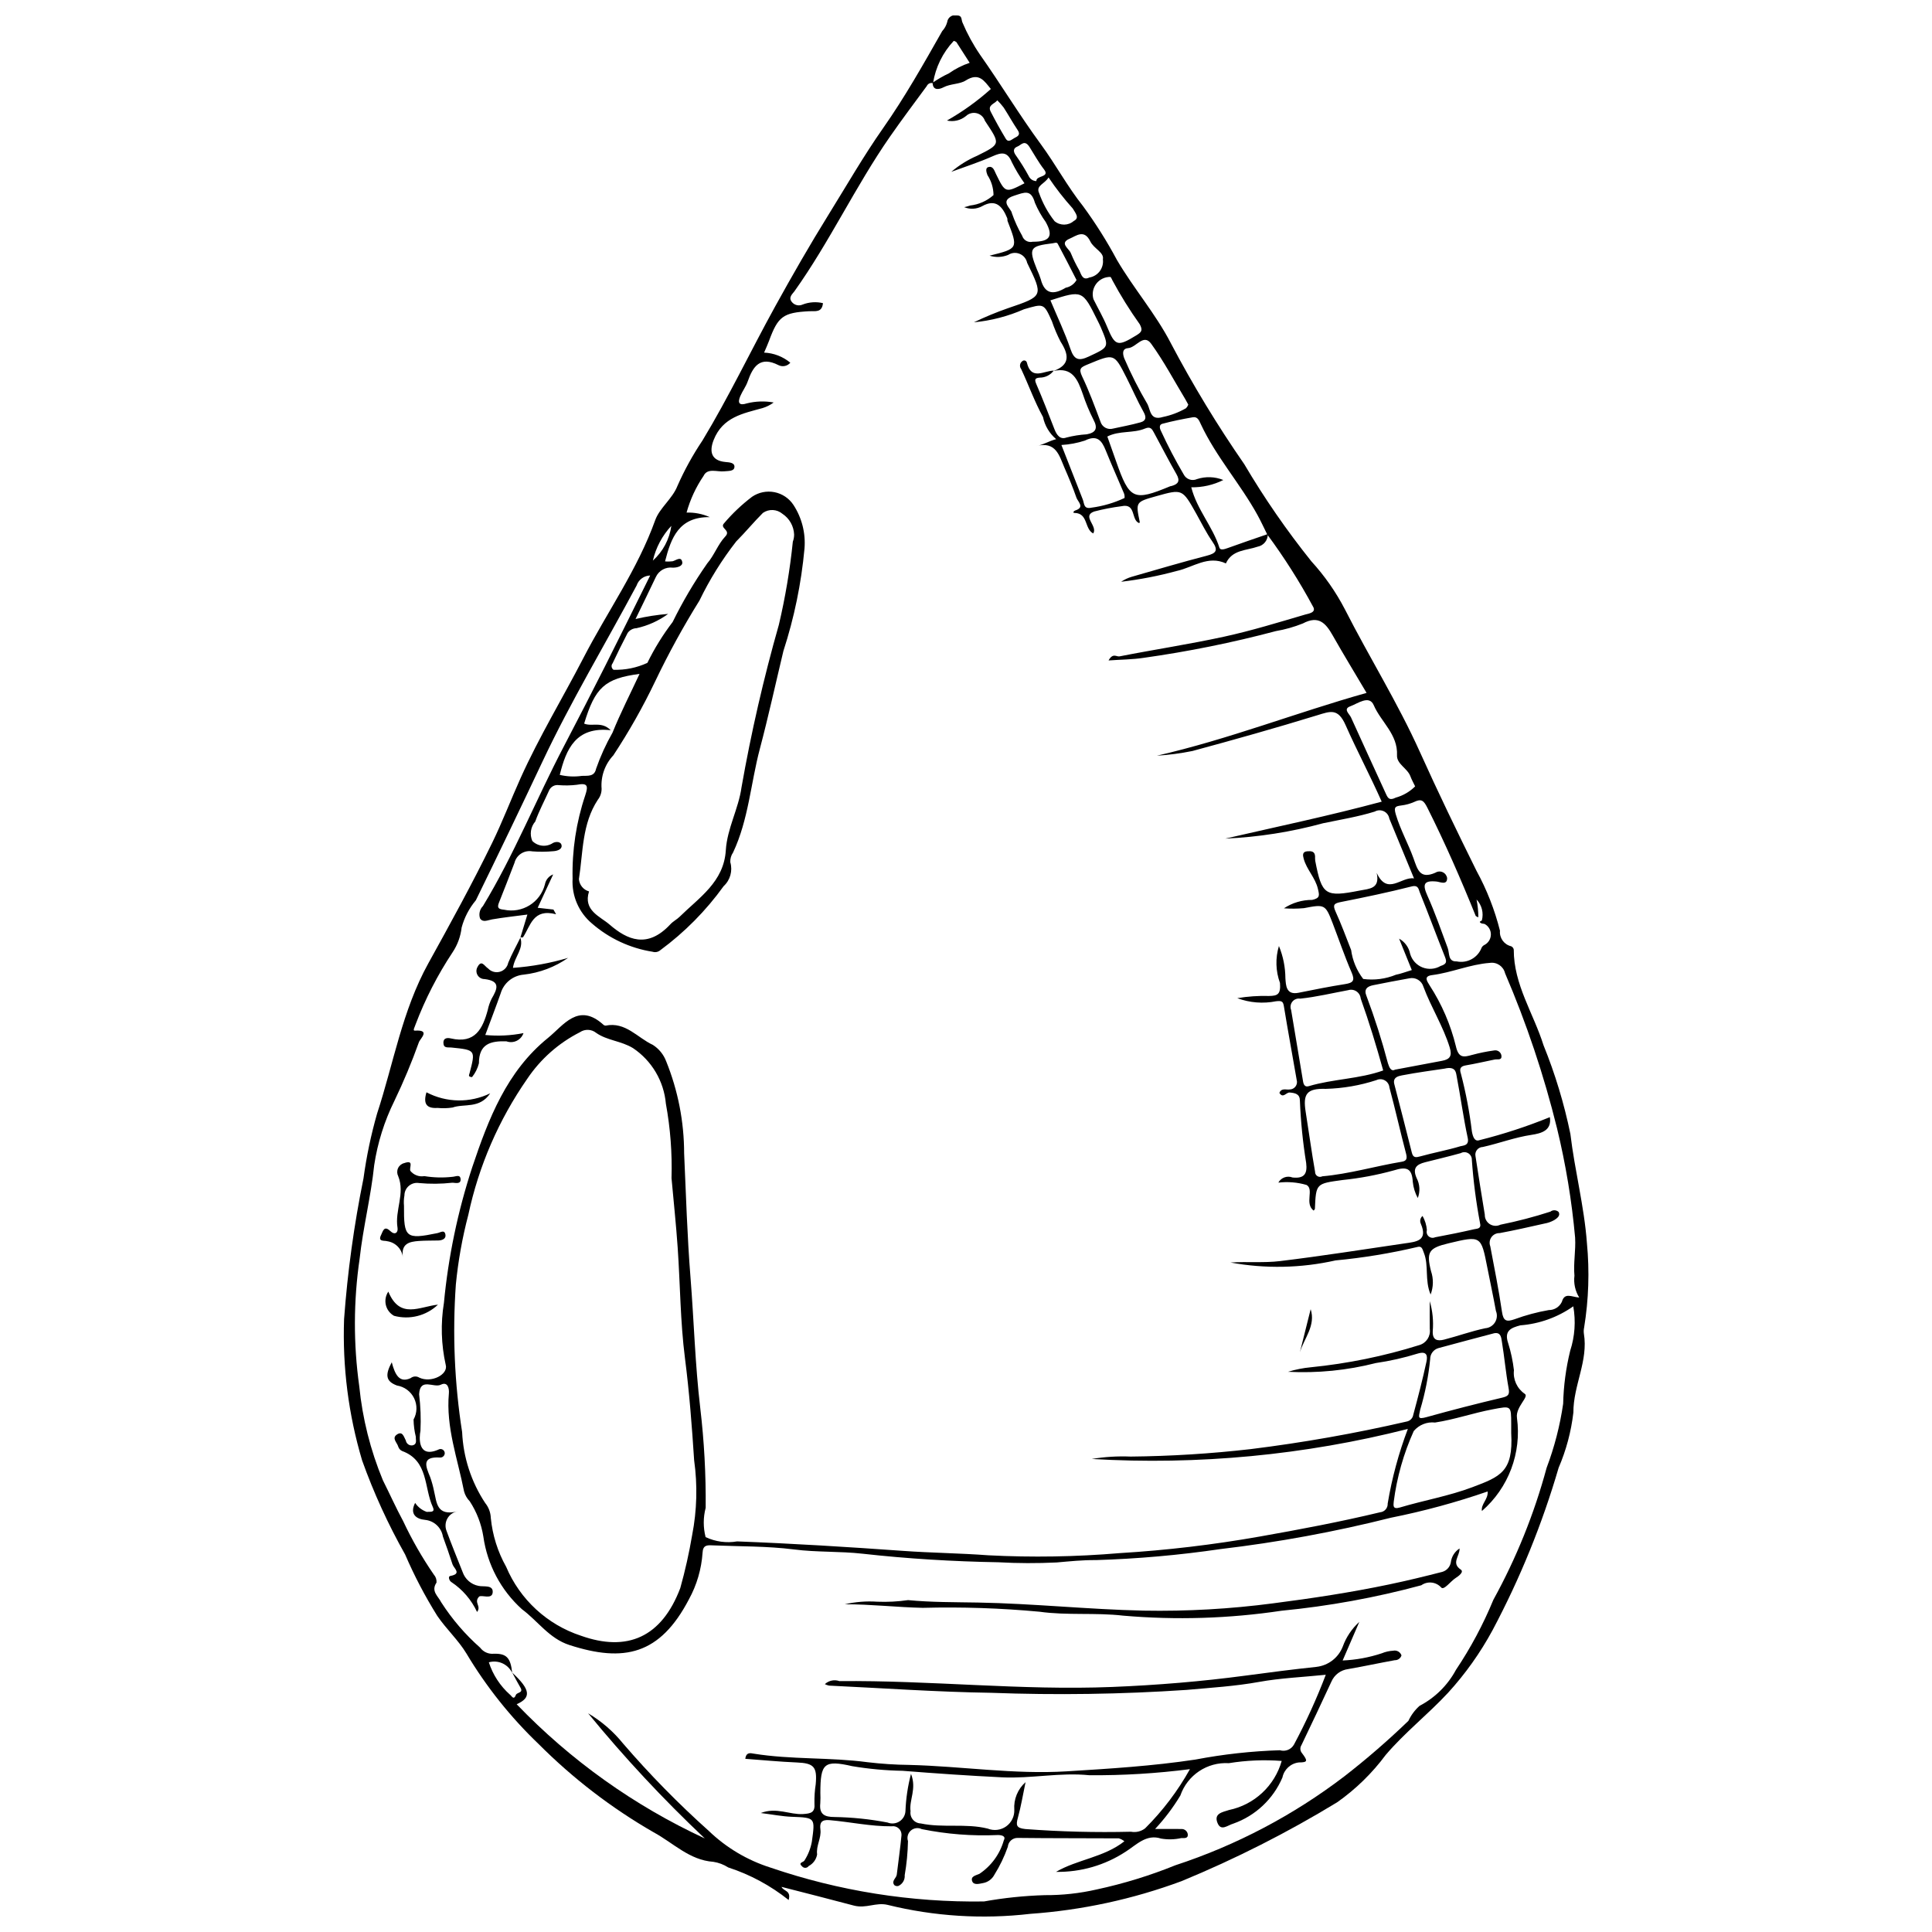 <?xml version="1.0" encoding="UTF-8"?>
<!-- Uploaded to: SVG Repo, www.svgrepo.com, Generator: SVG Repo Mixer Tools -->
<svg width="800px" height="800px" version="1.1" viewBox="144 144 512 512" xmlns="http://www.w3.org/2000/svg">
 <defs>
  <clipPath id="a">
   <path d="m235 148.09h330v503.81h-330z"/>
  </clipPath>
 </defs>
 <g clip-path="url(#a)">
  <path d="m351.11 644.04c0.562 1.219 2.598 0.898 1.891 3.481v0.004c-4.781-3.82-10.207-6.746-16.027-8.641-1.191-0.766-2.535-1.273-3.934-1.484-6.336-0.438-10.621-5.012-15.816-7.82-11.168-6.426-21.43-14.305-30.523-23.43-7.406-7.09-13.824-15.141-19.082-23.938-2.133-3.543-5.363-6.5-7.746-10.004-3.242-5.195-6.09-10.629-8.512-16.254-4.5-7.969-8.312-16.305-11.395-24.918-3.617-12.148-5.234-24.805-4.781-37.477 0.922-12.516 2.637-24.965 5.141-37.262 0.789-5.805 1.992-11.543 3.602-17.172 4.375-13.32 6.633-27.266 13.594-39.848 5.809-10.5 11.609-21.051 16.879-31.852 2.746-5.629 4.988-11.504 7.559-17.223 4.926-10.957 11.168-21.234 16.676-31.887 6.293-12.176 14.332-23.414 19.012-36.492 1.129-3.156 4.578-5.695 5.867-9.016 1.855-4.211 4.082-8.246 6.644-12.066 6.969-11.512 12.738-23.688 19.23-35.465 4.547-8.246 9.242-16.422 14.203-24.422 4.758-7.668 9.25-15.504 14.449-22.91 5.766-8.215 10.699-16.977 15.656-25.703l0.004-0.004c0.621-0.672 1.07-1.484 1.312-2.371 0.07-0.602 0.398-1.145 0.902-1.488 0.5-0.34 1.125-0.445 1.715-0.289 1.398 0.016 1.074 1.074 1.434 1.883 1.262 2.984 2.82 5.84 4.648 8.516 5.508 7.809 10.457 16.02 16.109 23.723 3.938 5.367 7.055 11.234 11.258 16.5h-0.004c3.301 4.508 6.281 9.242 8.918 14.168 4.43 7.566 10.219 14.215 14.273 22.031h-0.004c5.844 11.086 12.348 21.809 19.484 32.105 5.305 8.988 11.246 17.586 17.77 25.73 3.516 3.844 6.508 8.129 8.906 12.75 6.457 12.691 14.016 24.785 19.875 37.805 4.758 10.57 9.816 21.016 14.961 31.414v0.004c2.75 5.023 4.848 10.375 6.25 15.93-0.184 1.914 1.074 3.672 2.949 4.117 0.375 0.16 0.641 0.496 0.707 0.898-0.023 9.273 5.238 16.898 7.883 25.332 3.082 7.602 5.465 15.469 7.121 23.504 1.148 9.707 3.668 19.164 4.383 28.918 0.715 7.461 0.465 14.984-0.738 22.383-0.117 0.523-0.141 1.059-0.074 1.59 1.227 7.231-2.809 13.734-2.777 20.953-0.59 5.047-1.906 9.977-3.914 14.645-4.356 14.918-10.227 29.352-17.527 43.07-3.238 5.977-7.191 11.535-11.773 16.551-5.32 5.731-11.508 10.566-16.523 16.469l-0.004 0.004c-3.59 4.836-7.93 9.07-12.852 12.539-13.191 8.035-26.988 15.023-41.266 20.91-12.883 4.777-26.383 7.695-40.09 8.66-12.633 1.473-25.426 0.668-37.773-2.375-3.062-0.754-5.703 1.031-8.934 0.188-6.301-1.656-12.621-3.301-19.195-4.965zm128.73-358.38c-0.871-1.746-1.684-3.527-2.625-5.234-4.559-8.262-10.945-15.387-14.969-23.984-0.473-1.012-0.852-2.086-2.156-1.859-2.699 0.473-5.398 1.016-8.047 1.719-0.844 0.223-0.812 1.047-0.367 1.926h0.004c1.805 3.922 3.809 7.754 5.996 11.473 0.648 1.312 2.223 1.867 3.551 1.258 2.277-0.742 4.746-0.652 6.965 0.246-2.633 1.32-5.547 1.98-8.492 1.934 1.512 5.93 5.703 10.414 7.461 16.012 0.23 0.738 1.324 0.406 2.129 0.113 3.543-1.293 7.121-2.492 10.684-3.727l0.004 0.004c0.043 1.621-1.094 3.031-2.688 3.332-3.008 1.051-6.766 0.785-8.414 4.438-4.727-2.207-8.684 1.027-12.918 1.973v-0.004c-4.867 1.336-9.832 2.301-14.844 2.891 0.855-0.578 1.797-1.02 2.789-1.312 6.621-1.898 13.227-3.859 19.891-5.586 2.539-0.656 3.109-1.43 1.512-3.727-1.637-2.356-2.906-4.965-4.316-7.473-3.66-6.512-3.656-6.516-10.508-4.598-5.543 1.551-5.543 1.551-4.43 6.867-0.023 0.109-0.074 0.211-0.152 0.289-2.219-0.793-0.754-5.32-4.664-4.484-2.449 0.316-4.879 0.785-7.269 1.406-3.375 1.199 1.02 3.848-0.25 5.812-2.359-1.195-1.316-5.371-4.945-5.434-0.637-0.012-0.148-0.547 0.141-0.637 2.691-0.848 0.727-2.328 0.359-3.391-0.938-2.699-2.047-5.348-3.188-7.973-1.375-3.164-2.211-7.082-7.504-5.719 1.918-0.316 3.254-1.297 5.309-1.828l0.004-0.004c-1.781-1.512-3.012-3.574-3.488-5.863-2.238-4.074-3.812-8.512-5.793-12.738h-0.004c-0.234-0.305-0.34-0.695-0.285-1.078 0.051-0.383 0.254-0.73 0.566-0.961 0.188-0.188 0.461-0.262 0.715-0.191 0.258 0.066 0.457 0.27 0.523 0.527 1.164 4.867 4.555 2.133 7.125 2.141-0.867 1.164-2.231 1.852-3.684 1.855-1.324 0.098-1.457 0.5-0.918 1.75 1.703 3.938 3.246 7.941 4.801 11.941 0.582 1.5 1.5 2.812 3.16 2.188 1.766-0.457 3.574-0.742 5.394-0.855 2.371-0.434 3.023-1.551 1.781-3.863-1.113-2.195-2.062-4.473-2.832-6.812-1.32-3.734-2.699-7.273-7.812-6.094 4.57-1.637 4.102-4.387 1.918-7.793-0.895-1.738-1.66-3.539-2.289-5.391-2.176-4.867-2.148-4.707-7.43-3.176v0.004c-4.203 1.844-8.676 3.008-13.246 3.445 2.918-1.414 5.918-2.656 8.98-3.723 9.5-3.231 9.441-3.16 5.129-12.047v0.004c-0.223-1.07-0.957-1.957-1.965-2.375-1.008-0.422-2.156-0.316-3.066 0.281-1.57 0.637-3.316 0.711-4.93 0.199 7.598-1.887 7.598-1.887 4.781-9.16-0.094-0.238-0.004-0.551-0.102-0.789-1.258-3.051-2.984-5.215-6.637-3.172v0.004c-1.469 0.801-3.223 0.895-4.769 0.266 0.539-0.113 1.07-0.258 1.59-0.441 2.297-0.262 4.457-1.223 6.184-2.758-0.016-1.887-0.574-3.731-1.609-5.309-0.305-0.801-0.578-1.852 0.176-2.094 1.312-0.422 1.621 0.855 2.098 1.828 2.477 5.059 2.5 5.047 7.543 2.441-1.27-1.777-2.391-3.652-3.363-5.606-1.191-2.906-2.781-2.578-5.152-1.523-3.535 1.57-7.246 2.75-10.883 4.098 2.07-1.758 4.391-3.199 6.887-4.277 6.316-3.148 6.129-3.035 2.031-9.25h-0.004c-0.332-1-1.156-1.754-2.176-2.008-1.02-0.254-2.102 0.035-2.863 0.762-1.402 1.145-3.258 1.578-5.027 1.184 4.172-2.363 8.074-5.168 11.641-8.367-1.723-2.082-3.098-4.512-6.68-2.242-1.605 1.02-4.008 0.805-5.934 1.824-0.613 0.324-2.773 1.199-2.824-1.246v0.004c1.379-0.949 2.828-1.785 4.34-2.496 1.68-1.191 3.531-2.129 5.484-2.781-1.172-1.832-2.332-3.672-3.523-5.492-0.207-0.156-0.441-0.266-0.695-0.324-2.914 3.106-4.828 7.012-5.496 11.219-0.664-0.203-1.371 0.121-1.652 0.754-3.269 4.445-6.586 8.855-9.734 13.383-9.191 13.215-16 27.906-25.355 41.027-0.473 0.66-1.652 1.559-0.703 2.773l-0.004-0.004c0.676 0.895 1.883 1.195 2.902 0.723 1.715-0.66 3.59-0.789 5.379-0.367-0.25 2.606-2.109 2.055-3.606 2.137-6.969 0.375-8.301 1.363-10.703 7.902-0.375 1.016-0.84 2-1.293 3.07 2.547 0.105 4.988 1.047 6.953 2.672-0.758 0.906-2.039 1.184-3.102 0.664-4.918-2.508-6.789 0.309-8.203 4.34-0.473 1.348-1.391 2.531-1.953 3.856-0.742 1.742-0.348 2.598 1.738 1.922h-0.004c2.328-0.586 4.754-0.664 7.117-0.238-0.891 0.66-1.883 1.16-2.941 1.48-5.16 1.441-10.551 2.356-12.965 8.449-1.262 3.188-0.543 5.492 3.09 5.84 1.074 0.102 2.519 0.16 2.414 1.355-0.102 1.148-1.605 0.996-2.676 1.117-1.891 0.211-4.457-0.973-5.5 1.203v0.004c-2.027 2.973-3.551 6.262-4.512 9.734 2.113-0.074 4.219 0.336 6.152 1.203-8.18-0.105-10.254 5.465-11.852 11.723 0.668 0.07 1.34 0.059 2.004-0.031 0.941-0.246 2.238-1.395 2.551 0.184 0.223 1.125-1.352 1.527-2.496 1.512-1.875-0.246-3.699 0.754-4.496 2.469-1.695 3.578-3.441 7.133-5.383 11.141 2.84-0.668 5.727-1.117 8.637-1.352-2.508 1.832-5.367 3.125-8.402 3.789-0.938 0.027-1.809 0.504-2.34 1.277-1.371 2.648-2.711 5.316-3.969 8.02-0.215 0.254-0.312 0.586-0.266 0.914 0.047 0.328 0.227 0.625 0.504 0.809 3.09 0.094 6.156-0.531 8.965-1.828 1.871-3.824 4.117-7.453 6.703-10.836 2.652-5.402 5.715-10.594 9.164-15.527 1.867-2.148 2.84-5.098 4.789-7.141 1.621-1.699-1.613-2.148-0.32-3.504h0.004c2.207-2.602 4.691-4.953 7.41-7.016 1.738-1.188 3.883-1.625 5.949-1.215s3.883 1.637 5.035 3.402c2.223 3.414 3.246 7.477 2.91 11.539-0.848 9.227-2.723 18.332-5.59 27.148-2.07 8.645-3.965 17.336-6.242 25.926-2.422 9.148-2.992 18.773-7.102 27.488v-0.004c-0.52 0.75-0.777 1.652-0.727 2.566 0.668 2.273-0.016 4.734-1.762 6.34-4.68 6.5-10.344 12.227-16.793 16.977-0.559 0.48-1.328 0.633-2.031 0.41-5.961-0.934-11.539-3.535-16.09-7.5-3.484-2.93-5.383-7.332-5.121-11.879-0.168-7.488 0.961-14.945 3.344-22.047 0.852-2.562 0.664-3.371-2.199-2.828v0.004c-1.59 0.191-3.191 0.223-4.789 0.098-1.078-0.172-2.137 0.402-2.582 1.402-1.227 2.746-2.66 5.414-3.664 8.234-1.227 1.426-1.531 3.426-0.785 5.152 1.457 1.473 3.762 1.699 5.481 0.531 0.832-0.434 2.188-0.387 2.289 0.719 0.094 1.008-1.219 1.406-2.168 1.465-1.855 0.176-3.727 0.191-5.586 0.047-2.133-0.402-4.207 0.93-4.734 3.031-1.352 3.527-2.715 7.055-4.121 10.562-0.562 1.406-0.074 1.734 1.316 1.863h0.004c4.836 1.055 9.637-1.91 10.863-6.707 0.211-1.207 1.043-2.215 2.188-2.644l-4.106 8.848 4.172 0.465 0.703 1.25c-6.144-1.617-6.738 3.07-8.785 6.125-0.238 0.047-0.484 0.031-0.715-0.039l0.051 0.047 1.844-6.055c-3.25 0.43-6.316 0.758-9.348 1.281-1.168 0.203-2.488 0.922-3.211-0.289v-0.004c-0.367-1.141-0.062-2.391 0.781-3.238 8.234-13.555 14.109-28.312 21.445-42.328 3.699-7.07 7.348-14.168 10.945-21.293 4.019-7.969 7.953-15.984 11.926-23.977v-0.004c-1.633 0.039-3.07 1.098-3.59 2.648-8.312 15.543-17.406 30.668-24.934 46.637-5.801 12.305-11.688 24.562-17.668 36.781-1.77 2.109-3.059 4.578-3.773 7.238-0.266 2.34-1.086 4.582-2.387 6.539-3.984 6.004-7.281 12.43-9.832 19.168-0.156 0.574-0.84 1.652-0.168 1.605 4.277-0.293 1.363 2.152 1.074 3.059l-0.004-0.004c-1.898 5.309-4.074 10.512-6.516 15.594-2.641 5.352-4.441 11.078-5.332 16.977-0.867 8.359-2.949 16.488-3.867 24.844-1.633 11.191-1.664 22.555-0.098 33.75 0.852 8.578 2.965 16.984 6.269 24.945 1.809 3.598 3.449 7.273 5.375 10.836 2.316 4.93 5.031 9.66 8.117 14.148 0.52 0.574 0.781 1.344 0.715 2.121-1.551 2.324 0.449 3.574 1.262 5.262l0.004-0.004c2.867 4.457 6.336 8.496 10.309 12.004 0.836 1.121 2.191 1.727 3.582 1.598 3.336-0.098 4.492 1.008 4.891 5.07v-0.004c-1.105-2.312-3.711-3.496-6.18-2.797 1.066 3.305 3 6.266 5.598 8.574 0.477 0.336 0.973 1.598 1.578 0.051 0.273-0.699 2.062-0.469 1.188-1.938-0.609-1.02-1.145-2.082-2.16-3.945 4.894 4.531 5.055 6.644 1.172 8.367v0.004c14.262 14.848 31.164 26.906 49.848 35.559-11.008-10.379-21.332-21.461-30.918-33.164 3.547 2.102 6.688 4.82 9.277 8.027 7.066 8.207 14.66 15.945 22.73 23.168 4.609 4.426 10.172 7.738 16.262 9.676 18.223 6.234 37.383 9.277 56.637 8.996 5.324-0.953 10.711-1.512 16.117-1.672 4.641 0.031 9.27-0.477 13.793-1.516 7.106-1.531 14.07-3.672 20.809-6.402 16.164-5.301 31.32-13.281 44.84-23.609 5.894-4.582 11.543-9.477 16.922-14.664 0.707-1.516 1.715-2.871 2.965-3.984 4.094-2.141 7.449-5.461 9.637-9.531 3.914-5.84 7.234-12.059 9.914-18.562 6.086-11.051 10.824-22.793 14.113-34.977 2.07-5.484 3.543-11.18 4.383-16.98 0.109-4.738 0.738-9.453 1.867-14.055 1.234-3.793 1.516-7.836 0.816-11.766-4.133 2.91-8.977 4.652-14.02 5.039-2.469 0.648-4.336 1.41-3.258 4.652h0.004c0.742 2.363 1.258 4.789 1.547 7.246-0.277 2.449 0.824 4.856 2.859 6.246 1.273 0.785-2.484 3.469-2.055 6.371h-0.004c1.273 9.273-2.223 18.559-9.289 24.691-0.289-1.875 1.699-3.086 1.523-5.18h-0.004c-8.375 2.894-16.938 5.219-25.629 6.957-14.867 3.742-29.961 6.519-45.188 8.312-10.941 1.605-21.969 2.582-33.023 2.918-3.488-0.043-7.023 0.336-10.375 0.625-5.148 0.25-10.305 0.234-15.453-0.051-12.004-0.207-24.039-0.93-35.969-2.266-6.059-0.68-12.113-0.355-18.168-1.129-7.133-0.91-14.398-0.781-21.609-1.086-1.363-0.059-2.543-0.129-2.637 1.938v0.004c-0.293 4.336-1.527 8.559-3.621 12.371-7.672 14.664-17.168 16.797-31.684 12.094-5.336-1.73-8.359-6.367-12.574-9.492-5.559-5.019-9.176-11.836-10.219-19.254-0.531-3.332-1.758-6.512-3.598-9.336-0.73-0.738-1.254-1.656-1.52-2.664-1.68-8.598-4.832-16.949-4.012-25.953 0.113-1.246-0.289-3.203-2.125-2.285-1.887 0.945-5.516-2.016-5.766 2.523v0.004c0.391 3.223 0.512 6.473 0.355 9.715-0.332 1.605-0.855 7.562 4.992 4.856h0.004c0.328-0.102 0.684-0.043 0.969 0.152 0.281 0.199 0.457 0.516 0.477 0.859 0.004 0.328-0.129 0.645-0.367 0.871-0.238 0.23-0.562 0.344-0.895 0.324-4.969-0.32-3.766 2.356-2.617 5.152l0.004-0.004c0.441 1.234 0.789 2.5 1.043 3.781 0.723 2.934 0.605 6.707 6.219 5.332v0.004c-1.137 0.191-2.121 0.883-2.688 1.887-0.566 1-0.648 2.203-0.23 3.277 1.348 3.676 2.828 7.301 4.277 10.938 0.645 1.875 2.242 3.262 4.188 3.641 1.262 0.316 3.973-0.383 3.766 1.754-0.184 1.926-2.832 0.586-3.582 1.078-1.531 1.578 0.664 2.519-0.555 4.086-1.496-3.219-3.852-5.961-6.812-7.922-0.559-0.332-0.949-1.504-0.297-1.621 3.168-0.566 0.953-2.008 0.598-3.09-0.809-2.473-1.645-4.934-2.547-7.375l0.004 0.004c-0.406-2.367-2.348-4.172-4.738-4.406-2.246-0.199-4.16-1.473-2.625-4.5 0.742 1.121 1.836 1.961 3.106 2.394 0.781-0.113 2.316 0.297 1.574-1.312-2.359-5.121-1.094-12.25-8.129-14.828-0.488-0.227-0.859-0.645-1.023-1.156-0.281-1.047-1.77-2.211-0.406-3.176 1.562-1.105 1.898 0.613 2.426 1.57l-0.004 0.004c0.145 0.809 0.895 1.367 1.711 1.27 1.398-0.293 0.867-1.43 0.938-2.258-0.375-1.504-0.578-3.047-0.605-4.598 0.965-1.746 1.02-3.852 0.145-5.648-0.875-1.793-2.566-3.047-4.535-3.363-3.023-1.109-3.168-2.848-1.387-6.164 0.875 3.363 2.055 5.562 5.008 4.203h-0.004c0.66-0.527 1.582-0.582 2.297-0.129 3.18 1.496 7.731-0.828 7-3.402h-0.004c-1.203-5.391-1.363-10.961-0.473-16.41 1.16-12.227 3.68-24.281 7.504-35.953 4.305-12.809 9.141-25.418 20.074-34.262 4.102-3.32 8.008-9.465 14.582-3.586 0.18 0.195 0.43 0.312 0.691 0.328 5.277-1.094 8.426 3.215 12.492 5.09h0.004c1.625 1.031 2.871 2.562 3.551 4.363 3.137 7.754 4.75 16.039 4.758 24.402 0.492 10.965 0.816 21.934 1.688 32.883 0.918 11.523 1.219 23.113 2.582 34.582v0.004c1.039 8.781 1.52 17.621 1.438 26.461-0.672 2.543-0.676 5.215-0.02 7.758 2.602 1.227 5.512 1.625 8.348 1.141 14.668 0.555 29.305 1.461 43.945 2.508 7.519 0.539 15.121 0.609 22.625 1.172 11.602 0.598 23.23 0.406 34.805-0.574 12.445-0.754 24.836-2.223 37.117-4.391 10.695-1.891 21.344-3.898 31.902-6.434 1.191-0.102 2.086-1.129 2.019-2.32 1.129-6.75 2.918-13.367 5.34-19.766-27.344 6.941-55.594 9.625-83.758 7.957 3.402-0.566 6.856-0.777 10.301-0.633 10.625-0.105 21.242-0.766 31.801-1.977 13.887-1.719 27.68-4.156 41.316-7.301 0.922-0.152 1.641-0.883 1.781-1.805 1.262-4.66 2.473-9.336 3.492-14.051 0.316-1.465 0.215-2.938-2.324-2.16l0.004-0.004c-3.621 1.125-7.324 1.961-11.074 2.508-7.602 1.941-15.457 2.723-23.293 2.324 1.961-0.605 3.981-1.008 6.027-1.199 9.77-0.973 19.41-2.945 28.777-5.883 1.855-0.535 3.035-2.352 2.766-4.266-0.035-2.457-0.008-4.918-0.008-7.375 0.75 2.566 1.02 5.25 0.797 7.91-0.137 2.422 1.223 2.738 2.984 2.289 3.66-0.938 7.234-2.246 10.926-3.019 1.066-0.078 2.027-0.664 2.586-1.574 0.562-0.906 0.648-2.031 0.242-3.016-0.699-3.844-1.527-7.664-2.281-11.5-1.66-8.477-1.656-8.477-10.289-6.414-5.219 1.25-5.918 2.269-4.629 7.375 0.688 2.016 0.648 4.207-0.109 6.195-1.621-3.828-0.422-7.621-1.789-11.066-0.387-0.969-0.5-1.867-1.723-1.539v0.004c-7.137 1.684-14.379 2.875-21.676 3.559-9.148 2.059-18.617 2.246-27.84 0.559 4.371-0.293 8.805 0.141 13.117-0.379 11.055-1.336 22.059-3.082 33.078-4.695 2.918-0.426 6.203-0.617 4.25-5.172l0.004-0.004c-0.355-0.715-0.172-1.582 0.445-2.09 0.652 1.152 1.043 2.43 1.148 3.746-0.184 0.598 0.004 1.25 0.473 1.66 0.473 0.41 1.145 0.508 1.711 0.242 3.465-0.645 6.926-1.344 10.359-2.133 0.707-0.164 1.961-0.051 1.535-1.652-1.047-5.527-1.77-11.113-2.164-16.727 0.023-0.711-0.336-1.383-0.945-1.75-0.609-0.371-1.371-0.387-1.992-0.035-3.133 0.875-6.301 1.613-9.453 2.418-2.281 0.582-3.41 1.551-2.234 4.215 0.852 1.633 0.957 3.551 0.293 5.269-0.715-1.32-1.164-2.769-1.32-4.262-0.215-3.676-1.629-4.137-5.086-3.051h-0.004c-4.414 1.219-8.922 2.062-13.477 2.531-7.07 0.969-7.082 0.871-7.375 7.664-0.078 0.172-0.199 0.324-0.348 0.441-2.461-1.898 0.211-5.644-1.883-6.801l-0.004 0.004c-2.418-0.699-4.953-0.91-7.453-0.613 0.73-1.332 2.34-1.914 3.758-1.359 3.07 0.332 3.977-0.934 3.617-3.84-0.883-5.469-1.438-10.984-1.664-16.52-0.004-1.742-1.195-2.039-2.707-2.16-0.926-0.074-1.75 1.68-2.723 0.102 0.539-1.398 1.801-0.754 2.723-0.91h-0.004c0.617-0.004 1.191-0.297 1.555-0.789 0.367-0.492 0.48-1.129 0.309-1.719-1.098-6.418-2.297-12.816-3.344-19.242-0.234-1.445-0.371-1.844-2.129-1.625-3.438 0.688-6.996 0.402-10.277-0.82 2.781-0.469 5.598-0.66 8.418-0.582 2.293-0.023 3.137-0.461 2.902-3.449-1.152-3.148-1.25-6.586-0.281-9.793 1.117 2.715 1.699 5.621 1.715 8.559 0.145 1.836 0.152 4.504 3.492 3.832 4.094-0.824 8.191-1.648 12.312-2.293 2.113-0.332 2.691-0.898 1.746-3.082-1.863-4.301-3.371-8.754-5.055-13.133-1.902-4.938-2.117-4.973-7.57-3.914h0.004c-1.77 0.164-3.551 0.176-5.32 0.043 2.223-1.469 4.832-2.242 7.496-2.231 2.156-0.48 1.898-1.25 1.52-2.898-0.68-2.977-2.981-5.113-3.769-7.988-0.262-0.957-0.422-1.91 1.016-2.004 0.98-0.066 1.914-0.004 1.992 1.316v0.004c-0.012 0.398 0 0.801 0.039 1.195 1.766 9.16 2.633 9.695 11.789 7.902 2.598-0.508 5.434-0.453 4.5-4.684 2.848 6.141 6.535 0.902 9.895 1.465-2.269-5.496-4.41-10.688-6.555-15.875l0.004 0.004c-0.141-0.84-0.68-1.559-1.449-1.926-0.766-0.367-1.664-0.336-2.406 0.082-4.438 1.379-9.07 2.129-13.637 3.082l0.004-0.004c-8.48 2.324-17.195 3.691-25.98 4.086 13.77-3.168 27.594-6.059 41.457-9.793-3.082-6.949-6.578-13.512-9.566-20.27-2.027-4.582-4.043-3.688-7.512-2.625-10.969 3.367-22.02 6.481-33.098 9.473h-0.004c-3.102 0.629-6.242 1.043-9.398 1.242 18.969-4.328 36.957-11.418 55.566-16.641-3.152-5.332-6.144-10.23-8.973-15.223-1.84-3.25-3.738-5.406-7.918-3.176h-0.004c-2.297 0.922-4.684 1.598-7.121 2.016-11.559 3.07-23.289 5.441-35.129 7.102-2.871 0.434-5.809 0.441-9.23 0.68 1.16-2.098 2.094-0.918 2.902-1.078 9.23-1.816 18.543-3.223 27.73-5.223 7.254-1.582 14.379-3.777 21.516-5.871 0.773-0.227 3.016-0.492 2.035-2.102h-0.004c-3.578-6.644-7.633-13.027-12.121-19.094zm-157.88 170.53c0.195-6.606-0.309-13.211-1.496-19.707-0.531-5.973-3.734-11.387-8.715-14.723-3.144-1.918-6.848-2.004-9.746-4.027-1.242-1.012-3.004-1.082-4.324-0.18-5.637 2.859-10.445 7.117-13.965 12.363-7.543 10.848-12.844 23.086-15.598 36.004-1.598 6.066-2.703 12.254-3.312 18.496-0.918 13.055-0.359 26.168 1.664 39.098 0.301 6.703 2.414 13.195 6.109 18.793 0.918 1.129 1.441 2.523 1.492 3.973 0.445 4.551 1.828 8.957 4.066 12.938 3.66 8.676 10.891 15.34 19.836 18.273 12.227 4.344 21.348 0.461 26.309-12.625v0.004c1.297-4.633 2.348-9.332 3.152-14.074 1.27-6.531 1.445-13.223 0.523-19.809-0.582-8.949-1.273-18.043-2.43-27.031-1.242-9.688-1.258-19.527-1.93-29.293-0.426-6.168-1.082-12.316-1.637-18.473zm32.141-168.63h0.004c0.23-0.609 0.348-1.258 0.344-1.91-0.09-2.219-1.238-4.258-3.094-5.484-1.469-1.242-3.594-1.34-5.172-0.242-2.438 2.434-4.625 5.102-7.074 7.562-3.793 4.863-7.062 10.113-9.746 15.668-4.289 6.891-8.191 14.008-11.695 21.328-3.25 6.809-6.969 13.387-11.121 19.684-2.246 2.387-3.375 5.609-3.117 8.875 0.004 1.051-0.344 2.07-0.992 2.891-4.227 6.418-3.902 13.891-5.019 21.031l-0.004 0.004c0.121 1.543 1.191 2.852 2.684 3.269-1.617 5.055 2.984 6.652 5.402 8.75 4.734 4.113 10.086 6.5 16.172-0.059 0.711-0.766 1.73-1.281 2.422-1.965 5.168-5.098 11.738-9.223 12.254-17.641 0.355-5.793 3.383-11.012 4.16-16.68 2.555-14.516 5.856-28.887 9.895-43.062 1.707-7.254 2.945-14.605 3.703-22.02zm200.63 152.5c0.547 3.531-2.227 4.293-4.883 4.691-4.414 0.66-8.562 2.246-12.879 3.211h-0.004c-0.609 0.012-1.176 0.297-1.555 0.773-0.375 0.477-0.516 1.098-0.383 1.691 0.785 5.164 1.609 10.32 2.461 15.473-0.031 1.008 0.469 1.957 1.316 2.504 0.848 0.543 1.918 0.602 2.824 0.156 4.477-0.902 8.898-2.055 13.242-3.461 0.641-0.508 1.551-0.48 2.16 0.062 0.609 1.027-0.445 1.738-1.18 2.203v-0.004c-0.797 0.441-1.66 0.746-2.555 0.898-3.949 0.879-7.891 1.797-11.871 2.527h0.004c-0.863-0.027-1.68 0.379-2.18 1.078-0.5 0.703-0.617 1.609-0.309 2.414 1.098 5.777 2.25 11.547 3.102 17.363 0.363 2.473 1.188 2.727 3.352 1.969 2.938-1.078 5.965-1.891 9.051-2.426 1.477 0.012 2.828-0.832 3.461-2.168 0.727-2.59 2.539-1.324 4.609-1.152-1.07-1.727-1.52-3.769-1.27-5.789-0.305-3.352 0.379-6.644 0.18-10.047h0.004c-0.879-9.781-2.484-19.484-4.801-29.027-3.461-14.047-8.066-27.785-13.77-41.086-0.43-1.832-2.199-3.023-4.059-2.734-5.234 0.383-10.07 2.566-15.242 3.227-2.309 0.293-1.457 1.496-0.672 2.762 3.195 4.93 5.543 10.363 6.934 16.07 0.715 3.207 2.051 2.969 4.34 2.312v0.004c1.891-0.512 3.812-0.902 5.75-1.168 0.469-0.105 0.957-0.004 1.344 0.281 0.383 0.285 0.625 0.723 0.66 1.203 0.066 1.191-1.082 0.77-1.781 0.91-2.562 0.52-5.109 1.121-7.684 1.555-1.453 0.242-1.719 0.91-1.293 2.191v-0.004c1.316 5.043 2.293 10.168 2.914 15.34 0.25 1.336 0.699 2.777 2.023 2.285v0.004c6.348-1.59 12.574-3.625 18.637-6.094zm-10.246 83.746c0-0.797 0.004-1.598 0-2.394-0.016-5 0.012-4.856-4.938-3.922-5.129 0.965-10.062 2.703-15.25 3.496-2.137-0.238-4.254 0.609-5.641 2.258-2.684 5.945-4.473 12.258-5.305 18.727-0.074 0.953-0.34 2.117 1.648 1.527 6.375-1.902 13.02-3.039 19.215-5.383 7.363-2.785 10.863-4.066 10.27-14.309zm-50.066-68.07c7.16-0.629 14.055-2.699 21.113-3.871 1.355-0.227 1.398-0.984 1.059-2.258-1.531-5.789-2.82-11.645-4.383-17.426l0.004-0.004c-0.078-0.785-0.535-1.484-1.223-1.867-0.691-0.387-1.523-0.41-2.234-0.066-4.332 1.414-8.848 2.195-13.406 2.316-5.125-0.16-6.082 1.398-5.328 6.109 0.844 5.281 1.555 10.59 2.488 15.863-0.02 0.465 0.215 0.906 0.609 1.152 0.395 0.25 0.891 0.266 1.301 0.051zm23.723-54.66-3.367-8.32h0.004c1.523 0.844 2.594 2.32 2.926 4.031 0.473 1.633 1.672 2.953 3.25 3.582 1.578 0.625 3.359 0.488 4.82-0.375 1.59-0.508 1.695-1.059 1.133-2.469-2.269-5.684-4.383-11.43-6.676-17.102-0.285-0.707-0.332-1.965-2.129-1.508-6.203 1.574-12.477 2.883-18.758 4.129-1.762 0.348-2.227 0.723-1.414 2.508 1.516 3.336 2.793 6.785 4.129 10.203h0.004c0.375 2.797 1.48 5.445 3.203 7.68 2.941 0.395 5.934 0.004 8.676-1.121 1.266-0.242 2.488-0.723 4.203-1.238zm-7.582 26.605c-1.816-6.519-3.734-12.844-5.965-19.078l0.004-0.004c-0.078-0.766-0.492-1.457-1.137-1.883-0.645-0.426-1.445-0.539-2.18-0.309-4.234 0.781-8.441 1.801-12.711 2.246h0.004c-0.789-0.129-1.586 0.176-2.086 0.797-0.5 0.621-0.625 1.465-0.328 2.207 1.031 6.312 2.141 12.613 3.164 18.93 0.16 0.984 0.574 1.539 1.52 1.258 6.484-1.934 13.398-1.891 19.719-4.164zm25.215-40.598h0.004c-0.258-0.059-0.496-0.18-0.699-0.352-3.922-9.715-8.109-19.305-12.816-28.68-0.973-1.934-1.594-2.43-3.477-1.531-1.066 0.473-2.199 0.785-3.356 0.926-1.535 0.223-2.152 0.281-1.531 2.375 1.203 4.047 3.262 7.688 4.676 11.598 1.07 2.961 1.656 5.691 5.832 3.852h-0.004c0.586-0.367 1.316-0.414 1.941-0.125s1.062 0.875 1.16 1.559c0.02 1.969-1.859 1.004-2.805 0.91-3.488-0.348-3.738 0.816-2.414 3.762 2.027 4.512 3.637 9.207 5.371 13.848 0.523 1.402 0.023 3.66 2.371 3.555h0.004c2.793 0.582 5.594-0.953 6.609-3.621 0.156-0.32 0.414-0.578 0.734-0.73 1.016-0.516 1.676-1.539 1.719-2.68 0.047-1.137-0.531-2.211-1.504-2.801-0.289-0.219-0.809-0.109-1.125-0.309-0.742-0.461 0.129-0.504 0.246-0.742 0.516-1.957-0.016-4.047-1.41-5.519 0.309 1.551 0.469 3.125 0.477 4.707zm4.16 110.25c-4.91 1.305-9.824 2.586-14.723 3.93-1.316 0.367-2.219 1.574-2.203 2.941-0.449 4.531-1.332 9.008-2.641 13.371-0.402 2.004-0.793 2.664 1.711 1.969 6.641-1.848 13.316-3.566 20.031-5.152 1.715-0.406 1.98-0.891 1.672-2.59-0.75-4.102-1.105-8.273-1.789-12.391-0.148-0.887-0.254-2.453-2.059-2.078zm-26.258-69.855c4.59-0.863 8.543-1.605 12.496-2.352 2.066-0.391 2.707-1.285 2.012-3.547-1.734-5.633-4.93-10.602-6.965-16.086-0.473-1.617-2.117-2.586-3.758-2.223-3.199 0.59-6.398 1.164-9.582 1.824-1.52 0.316-2.516 1.047-1.738 2.883v-0.004c2.191 5.824 4.082 11.758 5.664 17.777 0.355 1.16 0.875 2.293 1.871 1.727zm13.152-0.281c-3.059 0.465-7.211 1.004-11.316 1.793-0.93 0.18-2.477 0.52-2.008 2.324 1.574 6.051 3.125 12.105 4.648 18.164 0.359 1.418 1.098 1.293 2.309 0.957 3.5-0.973 7.09-1.621 10.566-2.668 0.688-0.207 2.383-0.102 1.934-2.199-1.176-5.477-1.91-11.047-2.969-16.555-0.172-0.887-0.305-2.492-3.164-1.816zm-89.375-167.51c0.848 2.398 1.59 4.469 2.316 6.543 3.555 10.18 4.629 10.676 14.359 6.629v0.004c0.125-0.035 0.254-0.062 0.387-0.082 1.785-0.5 2.269-1.363 1.25-3.137-2.074-3.606-3.961-7.316-5.949-10.973-0.496-0.91-0.891-1.734-2.363-1.109-3.148 1.332-6.801 0.48-10 2.125zm-145.11 89.668c1.926 0.453 3.918 0.543 5.875 0.262 1.582-0.059 3.305 0.254 3.75-1.891 1.156-3.312 2.613-6.512 4.352-9.559 2.102-5.207 4.672-10.223 7.164-15.574-9.215 1.207-11.785 3.594-14.68 13.172 2.066 0.879 4.594-0.703 7.043 1.754-9.215-1.02-11.82 4.973-13.504 11.836zm146.62-91.773c2.234-0.496 4.801-0.957 7.301-1.66 1.41-0.398 1.613-1.285 0.801-2.731-1.664-2.961-3.004-6.106-4.547-9.141-3.289-6.481-3.266-6.367-10.211-3.496-1.852 0.766-2.547 1.09-1.523 3.227 1.852 3.867 3.336 7.914 4.844 11.938 0.195 0.691 0.656 1.273 1.285 1.625 0.625 0.348 1.363 0.434 2.051 0.238zm80.062 94.816c-0.477-1-0.938-1.801-1.25-2.656-0.781-2.152-3.66-3.246-3.555-5.574 0.258-5.57-4.238-8.812-6.168-13.289-1.195-2.777-4.238-0.414-6.227 0.305-1.973 0.715-0.219 2 0.199 2.93 3.055 6.766 6.172 13.5 9.254 20.254 0.555 1.219 0.953 1.836 2.606 1.016 1.941-0.535 3.715-1.562 5.141-2.984zm-93.742-90.469c1.969 5.012 3.824 9.723 5.664 14.441 0.43 1.098 0.191 2.629 2.316 2.168h0.004c3.027-0.402 5.981-1.266 8.746-2.562 0.062-0.504-0.023-1.012-0.25-1.469-1.566-3.727-3.231-7.41-4.738-11.156-1.066-2.652-2.289-4.18-5.516-2.594h0.004c-2.019 0.656-4.109 1.051-6.231 1.172zm33.625-10.695c-0.297-0.539-0.531-1.004-0.797-1.449-2.981-4.93-5.684-10.062-9.055-14.707-2.008-2.766-3.945 1.02-6.09 1.18-1.332 0.098-1.609 1.043-1.062 2.625 1.809 4.211 3.883 8.305 6.207 12.254 0.785 1.598 0.703 4.41 4.059 3.371h0.004c2.16-0.441 4.234-1.23 6.144-2.332 0.254-0.273 0.457-0.594 0.594-0.941zm-36.539-27.641c1.848 4.414 3.84 8.555 5.305 12.875 0.992 2.934 2.219 3.262 4.871 2.016 5.383-2.527 5.445-2.406 3.164-7.773-0.254-0.598-0.555-1.176-0.844-1.762-4-8.074-4-8.074-12.492-5.356zm15.938-6.199h0.004c-1.473-0.043-2.879 0.617-3.777 1.785s-1.184 2.695-0.762 4.106c1.199 2.426 2.574 4.777 3.602 7.269 2.144 5.207 2.758 5.383 7.789 2.305 1.422-0.871 1.723-1.348 0.859-2.969l-0.004 0.008c-2.644-3.711-5.051-7.578-7.211-11.59-0.133-0.32-0.297-0.625-0.496-0.914zm-9.016 0.812c-1.715-3.336-3.309-6.496-4.984-9.613-0.258-0.477-0.844-0.18-1.371-0.113-6.066 0.742-6.402 1.27-4.133 6.938h0.004c0.387 0.828 0.719 1.684 0.996 2.555 1.07 4.144 3.508 4.148 6.633 2.277 1.207-0.227 2.254-0.977 2.859-2.043zm-11.629-10.141c4.578 0.02 5.562-1.438 3.473-5.211l0.008 0.004c-1.148-1.594-2.113-3.312-2.879-5.117-1.039-3.684-2.758-2.758-5.519-1.875-4.098 1.309-0.754 3.375-0.59 4.606h-0.004c0.723 2.086 1.641 4.102 2.738 6.016 0.363 1.176 1.582 1.867 2.777 1.578zm18.609 4.66c0.391-1.836-2.387-2.801-3.328-4.746-1.613-3.332-3.762-1.449-5.449-0.738-2.934 1.23-0.062 2.672 0.309 3.91l0.008-0.004c0.637 1.559 1.383 3.07 2.223 4.527 0.547 1.184 0.902 2.719 2.652 1.871 2.301-0.375 3.887-2.508 3.59-4.82zm-14.395-21.699c-1 1.707-3.406 2.141-2.523 4.086 0.953 2.711 2.344 5.246 4.121 7.504 1.477 1.234 3.637 1.215 5.086-0.055 1.672-0.828 0.375-2.164-0.273-3.312-2.328-2.586-4.469-5.332-6.41-8.223zm-3.223 0.965c-0.109-1.566 3.703-0.918 2.027-3.086-1.457-1.883-2.594-3.961-3.832-5.922-1.324-2.098-2.258-0.516-3.168-0.172-1.211 0.461-1.258 1.34-0.371 2.5l0.004 0.008c1.195 1.699 2.293 3.469 3.289 5.297 0.352 0.824 1.156 1.363 2.051 1.375zm-10.348-21.398c-0.863 1.02-2.656 1.262-1.746 3.027 1.246 2.414 2.559 4.797 3.965 7.121 0.723 1.199 1.621 0.188 2.324-0.172 0.77-0.391 1.715-0.809 0.859-2.074-1.312-1.945-2.445-4.008-3.715-5.981-0.516-0.68-1.078-1.324-1.688-1.922zm-86.391 112.76c-2.41 2.59-4.102 5.769-4.902 9.219 2.672-2.398 4.41-5.664 4.902-9.219z"/>
 </g>
 <path d="m495.34 587.83c-6.203 0.633-12.012 0.871-17.676 1.895-6.375 1.152-12.812 1.539-19.211 2.117h-0.004c-17.246 1.16-34.543 1.414-51.816 0.766-14.312-0.211-28.613-1.23-42.922-1.906-0.391-0.078-0.766-0.211-1.121-0.387 1.039-0.969 2.531-1.277 3.867-0.801 24.105-0.25 48.145 2.516 72.262 1.547 11.848-0.477 23.648-1.445 35.418-3.016 6.242-0.836 12.504-1.652 18.758-2.309l0.004-0.004c3.129-0.363 5.801-2.43 6.941-5.363 0.906-2.512 2.414-4.762 4.391-6.551l-4.418 10.227c3.519-0.152 7.004-0.789 10.348-1.898 0.969-0.402 2-0.641 3.047-0.695 0.945-0.203 1.887 0.332 2.199 1.246-0.238 0.773-0.965 1.293-1.773 1.27-4.109 0.738-8.191 1.629-12.305 2.344l-0.004 0.004c-1.988 0.227-3.699 1.5-4.492 3.336-2.606 5.625-5.25 11.23-7.938 16.82-0.43 0.664-0.371 1.527 0.145 2.125 1.574 2.078 1.543 2.461-0.836 2.465-2.16 0.246-3.918 1.855-4.348 3.984-2.43 5.711-7.141 10.145-12.988 12.219-1.59 0.453-3.312 2.156-4.238-0.215-0.965-2.465 1.285-2.805 3.102-3.387h-0.004c3.289-0.688 6.324-2.262 8.781-4.555 2.457-2.293 4.238-5.211 5.152-8.445-4.676-0.355-9.379-0.156-14.008 0.594-5.727-0.348-10.98 3.16-12.852 8.582-1.914 3.176-4.156 6.144-6.688 8.855 2.793 0 4.883-0.02 6.977 0.008 0.836-0.035 1.566 0.57 1.684 1.402 0.117 1.219-1.016 0.977-1.715 1.004h-0.004c-1.77 0.395-3.598 0.438-5.383 0.129-3.871-1.277-6.539 1.691-9.312 3.449h-0.004c-5.481 3.609-11.926 5.484-18.492 5.375 5.684-3.316 12.668-3.816 18.102-8.098l0.004-0.004c-0.434-0.355-0.934-0.617-1.469-0.777-8.926-0.055-17.852-0.008-26.777-0.117-1.363-0.043-2.523 0.984-2.641 2.344-0.91 2.594-2.102 5.078-3.559 7.406-0.613 1.18-1.742 2-3.051 2.227-0.941 0.168-2.441 0.629-2.844-0.527-0.438-1.254 0.883-1.484 1.91-1.922 3.152-2.102 5.453-5.258 6.484-8.906 0.641-1.16-0.684-1.406-1.684-1.383-6.727 0.297-13.465-0.23-20.066-1.57-0.949-0.465-2.082-0.32-2.883 0.371-0.797 0.695-1.102 1.797-0.77 2.801-0.059 3.027-0.348 6.047-0.867 9.031 0.102 1.203-0.559 2.34-1.656 2.848-0.375 0.117-0.781 0.039-1.086-0.203-0.867-1.133 0.523-1.824 0.641-2.793 0.418-3.496 0.926-6.984 1.258-10.488h-0.004c0.027-0.68-0.25-1.332-0.762-1.781-0.508-0.453-1.191-0.648-1.863-0.535-5.555 0.043-10.969-1.16-16.461-1.633-2.113-0.184-2.641 0.688-2.406 2.465 0.301 2.289-1.184 4.301-0.871 6.629v-0.004c-0.223 1.32-1.055 2.461-2.242 3.078-0.191 0.277-0.5 0.449-0.836 0.469-0.336 0.023-0.664-0.113-0.887-0.363-1.191-1.051 0.32-1.066 0.598-1.562 0.977-1.516 1.648-3.211 1.969-4.988 0.875-6.371 0.988-6.375-5.312-6.613-2.535-0.094-5.059-0.598-8.227-0.996 4.219-1.621 7.66 0.496 11.207 0.27 2.074-0.133 3.234-0.387 3.023-2.836v0.004c-0.035-1.688 0.074-3.375 0.332-5.047 0.426-4.648-0.492-5.602-5.008-5.789-4.543-0.191-9.07-0.633-13.648-0.969 0.23-1.867 1.453-1.496 2.184-1.375 10.012 1.621 20.191 0.934 30.23 2.277h-0.004c3.66 0.434 7.34 0.676 11.027 0.715 13.906 0.344 27.75 2.555 41.68 1.703 11.41-0.699 22.812-1.402 34.16-3.121h0.004c7.383-1.41 14.863-2.238 22.379-2.473 1.434 0.434 2.981-0.176 3.727-1.477 3.207-5.984 6.023-12.168 8.441-18.516zm-36 25.016c-8.836 1.137-17.742 1.676-26.652 1.609-7.731-0.793-15.418 0.926-23.109 0.555-8.801-0.426-17.605-1.035-26.383-1.73-4.465-0.078-8.918-0.484-13.324-1.223-7.539-1.727-8.449-0.691-8.469 7.051 0.043 0.93 0.035 1.863-0.02 2.793-0.309 2.871 1.074 3.625 3.758 3.625 4.719 0.078 9.422 0.566 14.059 1.457 1.047 0.426 2.238 0.312 3.188-0.305 0.949-0.617 1.535-1.66 1.57-2.793 0.133-3.309 0.625-6.594 1.469-9.793 1.57 4.035-0.543 6.879-0.125 9.902-0.121 0.797 0.109 1.605 0.625 2.223s1.27 0.984 2.074 1.012c5.891 1.246 11.887-0.078 17.742 1.363 1.621 0.652 3.461 0.438 4.887-0.57 1.426-1.008 2.242-2.672 2.168-4.418-0.199-2.769 0.906-5.473 2.984-7.312-0.715 3.394-1.207 6.453-2.031 9.418-0.555 1.992-0.43 2.754 1.949 3v0.004c9.324 0.703 18.68 0.941 28.027 0.711 1.32 0.25 2.68-0.078 3.742-0.898 4.672-4.648 8.664-9.926 11.871-15.68z"/>
 <path d="m530.8 554.36c0.074 2.039-2.277 3.852 0.316 5.594 0.957 0.641-0.652 1.789-1.355 2.234-1.359 0.859-3.133 3.391-3.848 2.492-1.355-1.488-3.609-1.73-5.254-0.566-12.133 3.277-24.52 5.535-37.031 6.746-13.891 2.082-27.98 2.519-41.973 1.305-7.32-0.852-14.836-0.012-22.188-1.043h-0.004c-10.281-0.953-20.609-1.297-30.934-1.027-6.875-0.148-13.734-0.961-20.652-0.945 2.824-0.648 5.727-0.875 8.613-0.68 2.727 0.109 5.457-0.031 8.156-0.422 6.141 0.59 12.352 0.535 18.535 0.645 14.664 0.258 29.27 1.832 43.91 2.144 11.48 0.207 22.961-0.441 34.344-1.941 10.293-1.328 20.523-2.871 30.668-4.996 4.727-0.988 9.426-2.125 14.102-3.332h0.004c1.18-0.336 2.066-1.316 2.277-2.527 0.18-1.512 1.031-2.859 2.312-3.68z"/>
 <path d="m281.87 392.39c1.059 3-1.527 5.121-1.93 8.098l-0.004 0.004c4.957-0.348 9.855-1.234 14.617-2.652-3.488 2.434-7.523 3.961-11.746 4.445-2.875 0.23-5.312 2.207-6.129 4.973-1.242 3.539-2.598 7.039-4.074 11.023 3.383 0.332 6.793 0.164 10.125-0.496-0.305 0.895-0.953 1.629-1.805 2.039-0.852 0.41-1.832 0.461-2.719 0.137-4.18-0.133-7.293 0.652-7.289 5.844h-0.004c-0.336 1.332-0.961 2.574-1.82 3.641-1.129-0.074-0.781-0.547-0.648-1.055 1.609-6.141 1.602-6.137-4.875-6.793-0.852-0.086-2.016 0.258-2.059-1.184-0.047-1.469 1.18-1.406 1.973-1.219 6.414 1.488 8.441-2.566 9.789-7.578h-0.004c0.215-1.035 0.562-2.035 1.035-2.977 1.477-2.543 2.445-4.652-1.887-5.176-0.766 0.008-1.477-0.395-1.863-1.055-0.387-0.656-0.395-1.473-0.016-2.137 1.078-2.062 1.82-0.254 2.828 0.395v-0.004c0.797 0.848 2 1.176 3.117 0.859 1.117-0.316 1.965-1.23 2.199-2.367 0.922-2.297 2.16-4.465 3.246-6.703z"/>
 <path d="m250.77 477.21c-0.25-2.191-1.938-3.945-4.121-4.269-0.754-0.262-2.621 0.246-1.645-1.684 0.461-0.906 0.754-2.602 2.402-1.035 1.281 1.223 2.152 0.402 1.941-0.863-0.758-4.57 2.055-9.043 0.184-13.656-0.336-0.66-0.355-1.438-0.047-2.113 0.305-0.676 0.906-1.172 1.625-1.352 2.734-0.945 1.277 1.168 1.637 2.043v0.004c0.891 1.109 2.316 1.645 3.715 1.398 2.441 0.398 4.926 0.465 7.383 0.191 0.871-0.035 2.062-0.738 2.211 0.523 0.188 1.633-1.613 0.98-2.254 1.039l-0.004 0.004c-2.902 0.324-5.836 0.352-8.746 0.078-0.961-0.16-1.945 0.113-2.688 0.742-0.746 0.629-1.18 1.551-1.184 2.527-0.164 0.914-0.203 1.848-0.117 2.773-0.062 8.484 0.488 8.949 8.836 7.231 0.859-0.176 1.906-1.023 2.152 0.422 0.18 1.07-0.859 1.5-1.883 1.527-1.727 0.047-3.457 0-5.172 0.129-2.457 0.188-4.769 0.629-4.227 4.34z"/>
 <path d="m273.91 433.74c-2.812 4.184-6.871 2.66-9.988 3.766-1.312 0.203-2.644 0.238-3.965 0.105-2.965 0.199-3.84-1.137-2.941-4.141 5.266 2.777 11.543 2.875 16.895 0.27z"/>
 <path d="m246.91 486.29c3.078 7.469 8.312 3.934 13.152 3.461h0.004c-3.098 2.953-7.512 4.074-11.645 2.953-1.094-0.613-1.879-1.656-2.168-2.875-0.285-1.219-0.047-2.504 0.656-3.539z"/>
 <path d="m491.34 490.95c1.383 4.356-1.703 7.644-2.856 11.418z"/>
</svg>